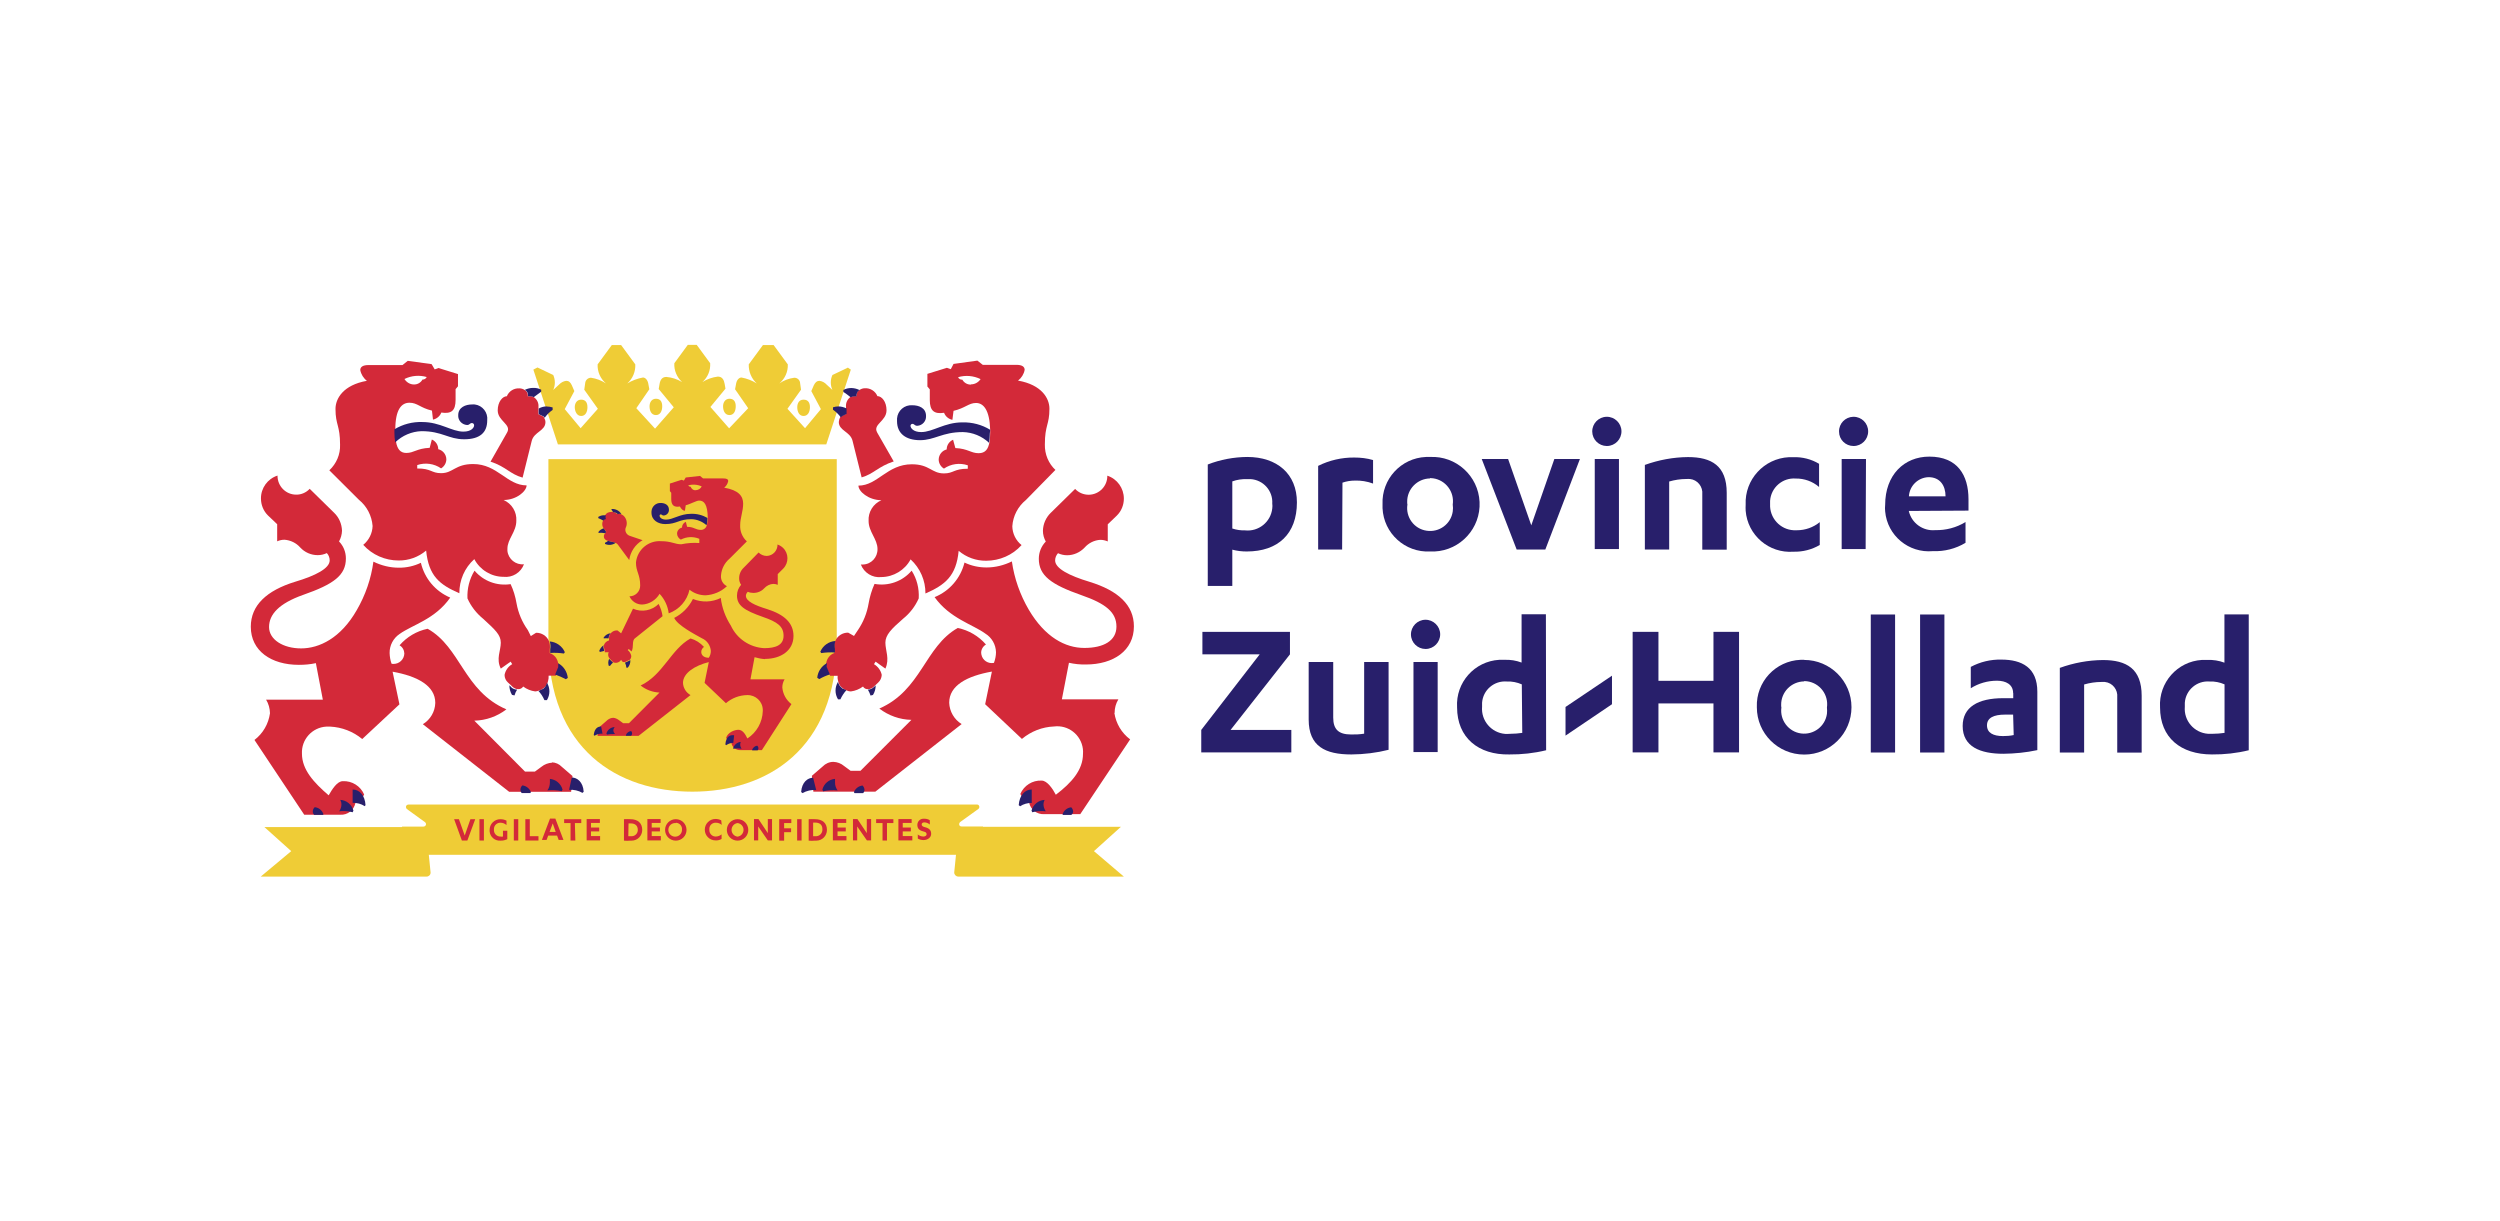 <?xml version="1.0" encoding="UTF-8"?>
<svg id="Laag_1" data-name="Laag 1" xmlns="http://www.w3.org/2000/svg" viewBox="0 0 219 107">
  <g id="Zuid-holland">
    <g id="Woordmerk">
      <g>
        <path d="M105.8,40.69c1.1-.43,2.28-.65,3.46-.66,2.6,0,4.35,1.47,4.35,3.98,0,2.76-1.65,4.3-4.4,4.3-.43,0-.85-.05-1.26-.16v3.18h-2.15v-10.65ZM107.96,46.3c.36.12.73.17,1.1.16,1.19.13,2.26-.73,2.39-1.92.02-.14.02-.29,0-.43.07-1.11-.78-2.07-1.9-2.14-.11,0-.22,0-.32,0-.44-.01-.87.05-1.28.2v4.14Z" style="fill: #281f6b;"/>
        <path d="M117.58,48.14h-2.11v-7.33c.98-.49,2.07-.74,3.16-.73.56,0,1.11.06,1.65.22v2.06c-.51-.19-1.06-.28-1.6-.26-.37,0-.73.06-1.08.18l-.03,5.87Z" style="fill: #281f6b;"/>
        <path d="M125.27,40.03c2.29-.11,4.23,1.66,4.34,3.94.11,2.29-1.66,4.23-3.94,4.34-.13,0-.26,0-.39,0-2.2.11-4.07-1.59-4.17-3.79,0-.12,0-.24,0-.35-.09-2.19,1.61-4.05,3.81-4.14.12,0,.24,0,.36,0ZM125.27,41.91c-1.12.02-2.02.94-2,2.06,0,.08,0,.16.02.23-.17,1.1.58,2.13,1.68,2.29,1.1.17,2.13-.58,2.29-1.68.03-.2.03-.41,0-.61.16-1.11-.61-2.14-1.72-2.3-.09-.01-.18-.02-.27-.02v.03Z" style="fill: #281f6b;"/>
        <path d="M132.86,48.14l-3.06-7.93h2.31l2.03,5.81,2.02-5.81h2.24l-3.03,7.93h-2.51Z" style="fill: #281f6b;"/>
        <path d="M139.48,37.81c-.01-.71.56-1.29,1.26-1.3.71-.01,1.29.56,1.3,1.26.01.71-.56,1.29-1.26,1.3-.01,0-.02,0-.04,0-.69-.01-1.25-.57-1.26-1.26ZM141.82,48.1h-2.12v-7.89h2.12v7.89Z" style="fill: #281f6b;"/>
        <path d="M144.08,40.73c1.22-.44,2.5-.68,3.79-.69,2.06,0,3.39.76,3.39,3.13v4.98h-2.14v-4.84c.07-.67-.41-1.28-1.08-1.35-.11-.01-.21,0-.32,0-.51,0-1.01.08-1.5.22v5.96h-2.13v-7.41Z" style="fill: #281f6b;"/>
        <path d="M159.34,42.65c-.56-.48-1.29-.74-2.03-.73-1.16-.09-2.17.79-2.25,1.95,0,.1,0,.19,0,.29-.06,1.2.87,2.23,2.07,2.29.09,0,.19,0,.28,0,.73,0,1.44-.25,2-.71v2c-.7.41-1.49.61-2.3.59-2.15.16-4.02-1.44-4.19-3.59-.01-.18-.01-.36,0-.53-.1-2.19,1.6-4.05,3.79-4.16.13,0,.26,0,.38,0,.79-.03,1.58.17,2.26.58v2.03Z" style="fill: #281f6b;"/>
        <path d="M161.1,37.81c-.02-.7.54-1.28,1.24-1.3,0,0,.02,0,.03,0,.71,0,1.28.57,1.28,1.28,0,.71-.57,1.28-1.28,1.28h0c-.7,0-1.27-.56-1.27-1.25,0,0,0,0,0,0ZM163.44,48.1h-2.11v-7.89h2.13l-.03,7.89Z" style="fill: #281f6b;"/>
        <path d="M167.21,44.76h0c.24,1.06,1.23,1.78,2.32,1.68.93.02,1.85-.22,2.65-.71v1.82c-.86.52-1.86.77-2.86.73-2.12.19-3.99-1.36-4.18-3.48-.02-.19-.02-.38,0-.57,0-2.62,1.66-4.23,3.87-4.23,2.47,0,3.43,1.63,3.43,3.74v.99l-5.22.03ZM170.43,43.48c0-.94-.48-1.68-1.49-1.68-.92.03-1.67.76-1.72,1.68h3.21Z" style="fill: #281f6b;"/>
        <path d="M105.33,55.35h7.67v1.97l-5.2,6.62h5.32v1.97h-7.89v-1.97l5.12-6.62h-5.02v-1.97Z" style="fill: #281f6b;"/>
        <path d="M121.65,65.68c-1.07.27-2.16.4-3.27.41-2.29,0-3.74-.71-3.74-3.06v-5.04h2.15v4.87c0,1.01.45,1.48,1.56,1.48.38.01.77-.01,1.15-.07v-6.28h2.14v7.69Z" style="fill: #281f6b;"/>
        <path d="M123.6,55.59c-.01-.71.56-1.29,1.26-1.3s1.29.56,1.3,1.26c.01.71-.56,1.29-1.26,1.3,0,0-.01,0-.02,0-.7,0-1.27-.56-1.28-1.26ZM125.94,65.88h-2.12v-7.89h2.12v7.89Z" style="fill: #281f6b;"/>
        <path d="M135.45,65.72c-1.06.26-2.15.38-3.24.37-2.69.05-4.57-1.46-4.57-4.13-.13-2.17,1.52-4.03,3.69-4.16.16,0,.32,0,.47,0,.51-.02,1.01.06,1.49.24v-4.23h2.13l.02,11.89ZM133.31,59.95c-.41-.18-.86-.27-1.31-.25-1.11-.09-2.09.74-2.17,1.86,0,.12,0,.24,0,.35-.1,1.22.81,2.28,2.02,2.38.16.01.31,0,.47-.01.34,0,.69-.03,1.03-.08l-.04-4.24Z" style="fill: #281f6b;"/>
        <path d="M150.1,55.35h2.24v10.56h-2.24v-4.29h-4.82v4.29h-2.26v-10.56h2.26v4.29h4.82v-4.29Z" style="fill: #281f6b;"/>
        <path d="M158.04,57.81c2.29,0,4.15,1.85,4.15,4.14,0,2.29-1.85,4.15-4.14,4.15-2.29,0-4.15-1.85-4.15-4.14,0,0,0-.01,0-.02-.08-2.2,1.63-4.05,3.83-4.14.1,0,.2,0,.31,0ZM158.04,59.69c-1.13.02-2.03.94-2.01,2.07,0,.07,0,.15.02.22-.15,1.1.62,2.12,1.72,2.27,1.1.15,2.12-.62,2.27-1.72.02-.18.02-.37,0-.55.16-1.12-.62-2.15-1.74-2.3-.08-.01-.17-.02-.25-.02v.03Z" style="fill: #281f6b;"/>
        <path d="M166.01,65.92h-2.13v-12.09h2.13v12.09Z" style="fill: #281f6b;"/>
        <path d="M170.33,65.92h-2.13v-12.09h2.13v12.09Z" style="fill: #281f6b;"/>
        <path d="M176.35,60.72c0-.77-.64-1.09-1.42-1.09-.81,0-1.61.23-2.29.66v-1.87c.82-.44,1.74-.66,2.67-.64,1.82,0,3.16.71,3.16,2.81v5.12c-.98.21-1.98.31-2.98.32-2.01,0-3.56-.61-3.56-2.43,0-1.66,1.34-2.44,3.56-2.44h.87v-.44ZM176.35,62.6h-.71c-.99,0-1.58.28-1.58.94s.55.94,1.4.94c.31,0,.63-.02.94-.09l-.05-1.78Z" style="fill: #281f6b;"/>
        <path d="M180.43,58.51c1.21-.44,2.5-.68,3.79-.69,2.06,0,3.39.76,3.39,3.13v4.98h-2.14v-4.84c.07-.67-.41-1.28-1.08-1.35-.11-.01-.21,0-.32,0-.51,0-1.01.08-1.5.22v5.96h-2.13v-7.41Z" style="fill: #281f6b;"/>
        <path d="M197,65.72c-1.06.26-2.14.38-3.23.37-2.73,0-4.55-1.46-4.55-4.13-.13-2.16,1.51-4.02,3.67-4.15.16,0,.32,0,.48,0,.51-.02,1.01.06,1.49.24v-4.23h2.13v11.89ZM194.87,59.95c-.41-.18-.86-.27-1.31-.25-1.11-.09-2.09.74-2.17,1.86,0,.12,0,.24,0,.35-.1,1.22.81,2.28,2.03,2.37.14.01.28,0,.42,0,.34,0,.69-.03,1.03-.08v-4.24Z" style="fill: #281f6b;"/>
      </g>
      <g id="Koppelteken">
        <polygon points="137.14 61.93 137.14 64.44 141.21 61.69 141.21 59.19 137.14 61.93" style="fill: #281f6b;"/>
      </g>
    </g>
    <g id="Beeldmerk">
      <g>
        <g>
          <path d="M83.94,76.79h14.51l-2.62-2.23,2.36-2.13h-14.2l-.4,4c0,.19.15.35.35.36Z" style="fill: #efcc36;"/>
          <path d="M35.19,74.88h50.92v-2.47h-1.87c-.12,0-.22-.09-.22-.21,0-.07.03-.13.08-.18l1.61-1.16c.09-.07.11-.21.04-.3-.04-.06-.11-.09-.19-.08h-49.78c-.12,0-.22.09-.22.21,0,.07.03.13.08.18l1.6,1.16c.09.07.11.21.03.3-.04.05-.11.08-.18.08h-1.87l-.04,2.47Z" style="fill: #efcc36;"/>
          <path d="M22.84,76.79h14.53c.19,0,.35-.15.35-.35,0,0,0,0,0,0l-.4-3.99h-14.16l2.35,2.11-2.67,2.23Z" style="fill: #efcc36;"/>
        </g>
        <path d="M60.65,69.35c6.48,0,12.65-3.64,12.65-13.22v-15.91h-25.26v15.91c-.04,9.58,6.14,13.22,12.61,13.22Z" style="fill: #efcc36;"/>
        <g>
          <path d="M69.84,35.67c0,.4.17.77.55.77s.56-.36.56-.77-.17-.66-.56-.66-.55.32-.55.66Z" style="fill: #efcc36;"/>
          <path d="M57.46,36.36c.38,0,.55-.36.55-.77s-.17-.66-.55-.66-.56.33-.56.66.12.77.56.77Z" style="fill: #efcc36;"/>
          <path d="M63.34,35.59c0,.4.17.77.56.77s.55-.36.55-.77-.17-.66-.55-.66-.56.34-.56.66Z" style="fill: #efcc36;"/>
          <path d="M74.31,32.19l-1.39.66c-.19.42-.19.89,0,1.31l-.51-.47c-.16-.18-.39-.3-.63-.33-.22,0-.36.13-.49.39l-.22.51.84,1.58-1.39,1.67-1.54-1.7,1.19-1.67-.08-.57c-.01-.27-.23-.48-.51-.48-.47.06-.92.23-1.31.5.49-.41.77-1.03.74-1.67l-1.24-1.69h-.94l-1.24,1.69c-.02.63.23,1.24.7,1.67-.41-.26-.86-.43-1.34-.52-.19,0-.39.18-.46.5l-.1.53,1.15,1.66-1.67,1.76-1.64-1.87,1.32-1.6-.07-.41c-.06-.36-.21-.65-.6-.65-.48.06-.94.22-1.35.48.47-.42.72-1.02.68-1.65l-1.18-1.61h-.78l-1.18,1.61c-.04.62.22,1.23.68,1.65-.42-.25-.89-.41-1.38-.45-.39,0-.54.28-.6.65l-.07.41,1.32,1.6-1.64,1.87-1.64-1.79,1.14-1.66-.1-.53c-.07-.32-.27-.5-.46-.5-.48.09-.95.26-1.37.52.47-.42.73-1.03.7-1.67l-1.24-1.69h-.82l-1.24,1.69c-.03.64.24,1.25.73,1.67-.39-.26-.84-.43-1.31-.5-.27,0-.49.21-.51.48l-.08.57,1.19,1.67-1.51,1.7-1.39-1.67.84-1.58-.22-.51c-.12-.26-.26-.39-.49-.39-.24.03-.46.15-.63.33l-.51.47c.19-.42.19-.89,0-1.31l-1.38-.66-.36.19,2.15,6.55h23.51l2.15-6.55-.28-.19Z" style="fill: #efcc36;"/>
          <path d="M50.91,36.44c.38,0,.55-.36.55-.77s-.17-.66-.55-.66-.56.32-.56.66.17.77.56.77Z" style="fill: #efcc36;"/>
        </g>
      </g>
      <g>
        <path d="M48.37,66.81c-.34.02-.67.14-.94.36l-.57.42h-.87l-4.44-4.46c1.02-.02,2-.37,2.81-.99-3.74-1.61-3.99-5.43-6.9-7.06-.96.2-1.82.71-2.46,1.45.26.15.41.42.42.72-.02.52-.45.92-.96.91-.05,0-.11,0-.16-.02-.11-.3-.16-.62-.17-.94-.01-.66.32-1.29.87-1.66,1.12-.81,3.11-1.28,4.44-3.19-1.3-.55-2.25-1.68-2.57-3.05-.6.29-1.27.44-1.94.43-.77,0-1.53-.19-2.22-.53-.2,1.5-.7,2.94-1.46,4.25-1.4,2.45-3.28,3.35-4.87,3.35s-2.81-.78-2.81-1.87.84-2.06,2.99-2.82c2.69-.94,3.74-1.72,3.74-3.19,0-.56-.21-1.09-.6-1.49.16-.29.25-.61.26-.94-.02-.59-.26-1.16-.69-1.57l-2.14-2.1c-.31.33-.74.52-1.19.51-.9,0-1.63-.74-1.63-1.65,0,0,0-.01,0-.02-.87.28-1.46,1.1-1.45,2.01,0,.56.22,1.1.62,1.49l.8.76v1.5c.2-.09.42-.14.64-.14.53.04,1.03.28,1.38.68.4.43.95.67,1.53.67.28,0,.55-.06.8-.18.16.17.25.4.25.64,0,.7-1.24,1.34-3.02,1.87-2.51.77-3.89,2.07-3.89,3.94,0,2.12,1.79,3.34,4.21,3.34.5,0,1-.04,1.49-.15l.61,3.2h-4.97c.22.36.33.77.34,1.19-.13.93-.61,1.77-1.36,2.34l4.36,6.55h3.16c.63.04,1.19-.4,1.32-1.02h.33l.44-.75c-.32-.74-1.06-1.21-1.87-1.17-.5,0-.94.72-1.24,1.24-1.29-1.11-2.34-2.24-2.34-3.65-.06-1.24.89-2.3,2.14-2.37.11,0,.22,0,.33,0,1.03.05,2.02.43,2.81,1.09l3.26-3.04-.6-2.86c2.18.39,3.74,1.23,3.74,2.73-.02.77-.43,1.47-1.09,1.87l7.56,5.92h5.43l.12-1.38-.94-.81c-.23-.24-.54-.38-.87-.39Z" style="fill: #d32939;"/>
        <path d="M97.64,62.45c0-.42.11-.83.33-1.19h-4.95l.62-3.2c.49.11.98.16,1.48.15,2.42,0,4.21-1.22,4.21-3.34,0-1.87-1.38-3.13-3.88-3.9-1.8-.54-3.02-1.18-3.02-1.87,0-.24.09-.46.25-.64.25.12.53.18.8.18.58,0,1.13-.25,1.53-.67.35-.4.85-.65,1.38-.68.22,0,.44.05.65.14v-1.5l.79-.76c.4-.39.62-.93.62-1.49,0-.91-.58-1.73-1.45-2.01.02.9-.7,1.65-1.61,1.67,0,0-.01,0-.02,0-.45,0-.88-.18-1.19-.51l-2.14,2.1c-.42.41-.67.98-.68,1.57,0,.33.09.65.25.94-.39.4-.61.94-.61,1.51,0,1.47,1.08,2.26,3.74,3.19,2.13.74,3.06,1.5,3.06,2.75s-1.14,1.87-2.81,1.87-3.45-.94-4.87-3.35c-.76-1.3-1.27-2.74-1.48-4.23-.69.34-1.45.53-2.22.53-.67,0-1.33-.14-1.93-.43-.34,1.37-1.31,2.5-2.62,3.03,1.34,1.87,3.33,2.38,4.44,3.19.57.35.92.96.94,1.63,0,.32-.07.64-.18.94-.51.1-1-.22-1.1-.73-.01-.05-.02-.11-.02-.16,0-.3.17-.57.42-.72-.64-.74-1.51-1.25-2.47-1.45-2.9,1.64-3.17,5.44-6.87,7.06.81.62,1.79.97,2.81.99l-4.46,4.46h-.87l-.57-.42c-.26-.22-.59-.35-.94-.36-.35,0-.69.15-.94.41l-.94.81.13,1.39h5.43l7.56-5.92c-.65-.4-1.06-1.1-1.09-1.87,0-1.51,1.55-2.34,3.74-2.73l-.59,2.86,3.22,3.04c.79-.66,1.78-1.05,2.81-1.09,1.24-.16,2.37.72,2.53,1.96.02.15.02.3.01.44,0,1.41-1.01,2.54-2.38,3.58-.27-.52-.76-1.24-1.24-1.24-.81-.04-1.55.43-1.87,1.17l.44.75h.33c.12.62.69,1.06,1.32,1.02h3.16l4.37-6.55c-.75-.56-1.24-1.39-1.38-2.31Z" style="fill: #d32939;"/>
        <path d="M76.6,51.17c-.24.54-.41,1.11-.51,1.69-.14.84-.46,1.64-.94,2.34l-.34.51-.51-.29c-.49-.01-.94.28-1.13.73-.09.23-.11.48-.07.73v.32h0c-.39.14-.66.47-.72.88-.01.11-.01.22,0,.33l.28.66.06.13h.66c-.02.17,0,.35.05.51.05.22.17.42.35.55l.17.13.18.08c.13.06.27.1.41.1.38-.05.75-.2,1.06-.43.09.16.27.25.45.23h0c.2,0,.38-.09.51-.23l.16-.15.21-.2c.19-.17.3-.42.31-.67-.08-.39-.33-.73-.68-.94l.14-.22.86.61c.39-.85,0-1.59,0-2.27s.52-1.2,1.54-2.09c.6-.48,1.07-1.09,1.38-1.79.05-.86-.16-1.71-.62-2.43-.8.94-2.04,1.38-3.25,1.16Z" style="fill: #d32939;"/>
        <path d="M67.02,57.72c1.38,0,2.49-.73,2.49-2.01,0-1.13-.79-1.87-2.3-2.35-1.08-.33-1.87-.69-1.87-1.17,0-.13.07-.26.17-.35.15.07.32.1.49.1.36,0,.7-.14.94-.4.21-.23.5-.38.81-.39.13,0,.26.03.38.08v-.94l.49-.49c.49-.51.48-1.32-.03-1.81-.14-.13-.3-.23-.48-.29.01.53-.4.98-.94,1-.27,0-.53-.11-.72-.3l-1.32,1.35c-.25.24-.39.58-.38.94,0,.19.06.38.17.54-.23.26-.36.59-.36.94,0,.88.64,1.3,2.26,1.87,1.28.44,1.82.83,1.82,1.65s-.68,1.09-1.7,1.09c-1.27-.07-2.39-.83-2.92-1.98-.47-.73-.78-1.56-.88-2.42-.76.38-1.65.41-2.44.09-.35.71-.93,1.3-1.64,1.66.29.66,1.87,1.47,2.42,1.78.45.19.75.62.79,1.11,0,.21-.06.42-.18.6-.46,0-.66-.25-.66-.51,0-.18.1-.34.24-.44-.32-.35-.72-.61-1.18-.74-1.71.94-2.4,3.19-4.37,4.12.47.38,1.05.59,1.65.62l-2.67,2.68h-.52l-.34-.25c-.15-.12-.33-.2-.51-.22-.18,0-.35.07-.5.18l-.64.56-.25.84h3.6l4.55-3.57c-.39-.22-.64-.62-.66-1.07,0-.86,1.05-1.52,2.26-1.82l-.37,1.82,1.87,1.78c.52-.45,1.18-.7,1.87-.71.73-.02,1.34.55,1.36,1.28,0,.04,0,.08,0,.12-.03.97-.53,1.87-1.35,2.4-.21-.44-.44-.76-.79-.76s-.94.24-1.07.7l.26.46h.2c.07.38.41.64.8.62h1.87l2.59-4.03c-.46-.35-.75-.88-.8-1.46,0-.25.07-.5.2-.71h-2.99l.36-1.94c.3.09.61.15.92.17Z" style="fill: #d32939;"/>
        <path d="M44.45,48.07c0-.86.78-1.47.78-2.45.05-.78-.4-1.51-1.12-1.82,1.16,0,2.02-.79,2.02-1.28-1.72,0-2.55-1.87-4.68-1.87-1.59,0-1.75.8-2.81.8-.86,0-.86-.42-2.09-.41v-.3c.7-.24,1.48-.13,2.09.29.28-.17.46-.47.46-.8-.01-.42-.3-.78-.71-.88,0-.37-.22-.7-.56-.85l-.19.73c-1.13.05-1.37.45-2.05.45-.54,0-.79-.38-.89-.94-.05-.28-.07-.56-.07-.84v-.27c0-1.76.54-2.35,1.24-2.35s.94.45,1.97.69l.09.79c.33-.07.61-.3.73-.62.86.13,1.25-.14,1.25-1.11v-.94l.21-.25v-1.07l-1.71-.53-.33.12-.27-.46-2.09-.29-.46.37h-2.98c-.5,0-.72.17-.72.44.07.37.28.71.58.94-2.09.37-2.75,1.57-2.75,2.46,0,1.43.4,1.41.4,3.14.03.85-.32,1.66-.94,2.24l2.59,2.58c.7.57,1.13,1.4,1.2,2.3-.02.64-.32,1.24-.82,1.65.79.88,1.92,1.37,3.1,1.37.88.01,1.74-.3,2.41-.87.22,2.23,1.18,2.99,2.91,3.74-.01-1.14.46-2.23,1.31-2.99.5.95,1.49,1.55,2.56,1.55.78.09,1.52-.37,1.79-1.1-.72.08-1.37-.45-1.45-1.17,0-.06,0-.12,0-.18ZM37.38,33.03c-.07.14-.22.23-.37.22-.15.27-.44.44-.75.43-.34,0-.65-.19-.83-.48.61-.3,1.31-.36,1.96-.17Z" style="fill: #d32939;"/>
        <path d="M47.17,36.27v-.63c.03-.34-.13-.66-.41-.85-.1-.06-.21-.09-.32-.08h-.21c.04-.22-.07-.45-.27-.55-.14-.09-.3-.14-.46-.14-.48-.03-.92.25-1.1.69-.37,0-.8.48-.8,1.24,0,.94,1.24,1.23.82,1.94l-1.45,2.55c1.34.43,1.7,1.09,2.81,1.4l.8-3.22c.2-.79,1.19-.87,1.2-1.63,0-.14-.04-.27-.11-.39-.02-.04-.04-.08-.07-.11l-.44-.21Z" style="fill: #d32939;"/>
        <path d="M57.7,52.9c-.59.59-1.48.76-2.25.42l-1.04,2.16-.31-.25c-.37-.04-.71.23-.75.6,0,.03,0,.06,0,.09v.18c-.21.06-.38.21-.45.42,0,.06,0,.11,0,.17l.08.34v.11h.34c-.08.17-.06.37.06.52h0l.34.36h0c.25.11.55.01.69-.22.1.21.22.23.35.19h0l.44-.21h0c.06-.09.1-.2.1-.32-.04-.2-.15-.39-.31-.51l.09-.1.24.22c.23-.39,0-.94.31-1.16l2.41-1.93c-.05-.38-.17-.74-.35-1.08Z" style="fill: #d32939;"/>
        <path d="M53.1,46.59l-.08.11-.09.13c-.04.1-.04.22,0,.32.07.11.17.19.29.22.22.07.48.09.67.17.08.03.16.08.22.15l1.01,1.37c.1-.73.53-1.37,1.17-1.74l-1.12-.38c-.28-.09-.45-.39-.37-.68.14-.27.14-.58,0-.85-.09-.18-.24-.31-.43-.38-.1-.04-.22-.04-.32,0-.12-.12-.28-.19-.45-.19-.12,0-.24.02-.36.07-.1.05-.18.13-.23.22-.05.1-.05.21,0,.31l-.18.09v.07c-.1.19-.1.42,0,.61h0l.28.37Z" style="fill: #d32939;"/>
        <path d="M48.89,58.09c-.06-.41-.34-.74-.73-.88h0v-.32c.04-.25.01-.5-.07-.73-.19-.45-.64-.74-1.13-.73l-.46.29-.26-.52c-.5-.7-.84-1.5-.99-2.34-.1-.59-.27-1.16-.52-1.69-1.19.18-2.38-.26-3.16-1.18-.45.73-.66,1.58-.62,2.43.31.7.79,1.31,1.38,1.79,1.02.94,1.54,1.39,1.54,2.09s-.43,1.42,0,2.27l.86-.61.14.22c-.35.2-.59.54-.67.94,0,.26.11.5.3.67l.22.2.15.15c.14.14.33.23.52.23h0c.18.01.35-.08.44-.23.31.23.67.38,1.06.43.21-.02.41-.09.59-.19l.18-.13c.17-.14.29-.33.34-.55.05-.17.07-.34.06-.51h.63l.06-.13.27-.66c-.03-.1-.06-.2-.1-.29Z" style="fill: #d32939;"/>
        <path d="M65.43,47.43c-.41-.37-.62-.9-.59-1.44,0-.63.26-1.2.26-1.87s-.4-1.18-1.66-1.4c.18-.14.3-.34.35-.57,0-.18-.14-.24-.45-.24h-1.75l-.27-.22-1.25.14-.16.27-.2-.07-1.03.33v.66l.12.15v.54c0,.55.24.75.76.66.1.21.26.37.44.37l.07-.48c.34-.07.94-.41,1.17-.41.43,0,.74.32.76,1.51v.09c0,.18-.03.36-.08.53-.04.25-.25.43-.5.44-.51,0-.62-.27-1.23-.27l-.11-.44c-.21.09-.34.29-.34.51-.24.05-.42.26-.43.51,0,.23.13.43.33.54.5-.26,1.09-.29,1.62-.07v.37c-.53-.04-1.06,0-1.58.11-.57,0-.87-.27-1.74-.27-1.13-.09-2.12.74-2.23,1.87,0,.81.37,1.03.37,2.02,0,.52-.42.94-.94.94.2.44.63.72,1.11.72.63-.03,1.21-.39,1.53-.94.44.47.72,1.07.8,1.71.92-.33,1.61-1.11,1.82-2.07.4.32.9.49,1.41.49.7-.04,1.36-.32,1.87-.8-.35-.17-.56-.54-.52-.94.04-.57.31-1.1.75-1.47l1.52-1.52ZM60.96,42.94c-.2.03-.39-.1-.45-.3-.09,0-.18-.04-.22-.12.39-.11.81-.08,1.18.09-.09.19-.29.32-.51.33Z" style="fill: #d32939;"/>
        <path d="M92.47,41.18c-.62-.57-.96-1.39-.94-2.24,0-1.73.4-1.71.4-3.14,0-.89-.66-2.09-2.75-2.46.3-.23.51-.56.58-.94,0-.27-.22-.44-.72-.44h-2.95l-.47-.37-2.09.29-.24.46-.34-.12-1.71.53v1.11l.21.25v.94c0,.94.39,1.24,1.25,1.11.12.32.4.55.73.62l.1-.79c1.03-.24,1.33-.69,1.97-.69s1.19.59,1.24,2.36c0,.09,0,.17,0,.26,0,.28-.02.56-.07.84-.1.57-.35.94-.94.94-.68,0-.94-.4-2.04-.45l-.2-.73c-.34.15-.56.48-.56.85-.4.1-.69.46-.7.88,0,.33.18.63.46.8.61-.42,1.38-.53,2.09-.29v.3c-1.24,0-1.23.41-2.09.41-1.09,0-1.25-.8-2.81-.8-2.17,0-3,1.87-4.68,1.87,0,.5.85,1.26,2.01,1.28-.72.31-1.17,1.04-1.12,1.82,0,.94.78,1.59.78,2.45.02.73-.55,1.34-1.27,1.36-.06,0-.12,0-.19,0,.28.73,1.02,1.19,1.8,1.1,1.07-.01,2.06-.61,2.56-1.55.84.77,1.31,1.86,1.3,2.99,1.73-.76,2.7-1.53,2.91-3.74.67.57,1.53.88,2.41.87,1.18,0,2.31-.49,3.1-1.37-.5-.4-.8-1.01-.81-1.65.06-.9.49-1.73,1.19-2.3l2.59-2.64ZM85.05,33.69c-.31.01-.6-.16-.75-.43-.16.01-.31-.07-.37-.22.65-.19,1.35-.13,1.97.17-.19.28-.5.46-.84.46v.02Z" style="fill: #d32939;"/>
        <path d="M76.84,37.88c-.41-.71.82-.98.82-1.94,0-.76-.42-1.24-.8-1.24-.18-.44-.63-.72-1.1-.69-.17,0-.33.06-.47.15-.19.11-.3.32-.26.54h-.2c-.11,0-.23.03-.33.08-.27.19-.42.52-.39.85v.63l-.45.21s-.05.07-.07.11c-.07.12-.1.26-.11.39,0,.76,1,.84,1.2,1.63l.8,3.22c1.07-.31,1.42-.94,2.81-1.4l-1.46-2.55Z" style="fill: #d32939;"/>
        <g>
          <path d="M40.46,73.63l-.68-1.87h.42l.51,1.43.5-1.43h.42l-.69,1.87h-.47Z" style="fill: #d32939;"/>
          <path d="M42.39,73.63h-.39v-1.87h.39v1.87Z" style="fill: #d32939;"/>
          <path d="M44.36,72.27c-.14-.13-.33-.2-.52-.2-.3-.01-.56.23-.57.53,0,.02,0,.05,0,.07-.03.31.2.58.51.61.02,0,.04,0,.06,0,.07.02.14.02.22,0v-.51h.38v.74c-.19.09-.4.14-.61.13-.48.03-.9-.33-.94-.82,0-.04,0-.08,0-.12,0-.52.42-.94.94-.94.19,0,.38.04.54.13v.36Z" style="fill: #d32939;"/>
          <path d="M45.4,73.63h-.39v-1.87h.39v1.87Z" style="fill: #d32939;"/>
          <path d="M46.02,71.76h.39v1.49h.76v.38h-1.15v-1.87Z" style="fill: #d32939;"/>
          <path d="M48.02,73.2l-.14.38h-.41l.71-1.87h.47l.71,1.87h-.42l-.14-.38h-.78ZM48.42,72.13l-.28.75h.54l-.26-.75Z" style="fill: #d32939;"/>
          <path d="M50.39,73.63h-.41v-1.53h-.56v-.34h1.5v.34h-.56l.04,1.53Z" style="fill: #d32939;"/>
          <path d="M52.57,73.24v.38h-1.18v-1.87h1.16v.34h-.78v.4h.72v.34h-.72v.41h.8Z" style="fill: #d32939;"/>
          <path d="M54.66,71.76c.18-.01.37-.01.55,0,.66,0,1.05.34,1.05.94,0,.52-.41.94-.93.94-.04,0-.08,0-.12,0-.18.02-.37.02-.55,0v-1.87ZM55.05,73.25h.2c.31.04.59-.18.62-.49,0-.02,0-.05,0-.07,0-.37-.24-.56-.62-.56h-.19l-.02,1.12Z" style="fill: #d32939;"/>
          <path d="M57.89,73.24v.38h-1.18v-1.87h1.16v.34h-.78v.4h.72v.34h-.72v.41h.8Z" style="fill: #d32939;"/>
          <path d="M59.2,71.76c.52,0,.94.42.94.94s-.42.94-.94.94-.94-.42-.94-.94.42-.94.94-.94ZM59.2,72.1c-.33-.03-.62.21-.65.54s.21.62.54.65c.33.03.62-.21.65-.54,0-.02,0-.04,0-.05.04-.3-.17-.58-.47-.62-.02,0-.05,0-.07,0v.03Z" style="fill: #d32939;"/>
          <path d="M63.22,72.26c-.13-.12-.31-.19-.5-.19-.3-.02-.56.2-.58.5,0,.04,0,.08,0,.12-.02.3.21.57.51.59.02,0,.03,0,.05,0,.19,0,.37-.07.51-.19v.4c-.16.1-.35.14-.53.13-.52,0-.94-.42-.94-.94s.42-.94.94-.94c.17,0,.35.04.5.12l.04.38Z" style="fill: #d32939;"/>
          <path d="M64.61,71.76c.52,0,.94.42.94.94s-.42.94-.94.94-.94-.42-.94-.94.42-.94.94-.94ZM64.61,72.1c-.33.04-.56.34-.52.67.03.27.25.49.52.52.33-.04.56-.34.52-.67-.03-.27-.25-.49-.52-.52Z" style="fill: #d32939;"/>
          <path d="M67.26,72.98v-1.23h.37v1.87h-.37l-.84-1.22v1.22h-.37v-1.87h.39l.82,1.23Z" style="fill: #d32939;"/>
          <path d="M68.26,73.63v-1.87h1.06v.34h-.63v.46h.61v.34h-.61v.74h-.43Z" style="fill: #d32939;"/>
          <path d="M70.22,73.63h-.39v-1.87h.39v1.87Z" style="fill: #d32939;"/>
          <path d="M70.84,71.76c.18-.01.37-.01.55,0,.66,0,1.05.34,1.05.94,0,.52-.41.94-.93.94-.04,0-.08,0-.12,0-.18.02-.37.02-.55,0v-1.87ZM71.23,73.25h.2c.31.03.58-.2.61-.51,0-.04,0-.08,0-.12,0-.37-.24-.56-.62-.56h-.19v1.19Z" style="fill: #d32939;"/>
          <path d="M74.15,73.24v.38h-1.19v-1.87h1.17v.34h-.76v.4h.72v.34h-.72v.41h.78Z" style="fill: #d32939;"/>
          <path d="M75.93,72.98v-1.23h.38v1.87h-.37l-.85-1.22v1.22h-.37v-1.87h.39l.82,1.23Z" style="fill: #d32939;"/>
          <path d="M77.69,73.63h-.38v-1.53h-.56v-.34h1.51v.34h-.56v1.53Z" style="fill: #d32939;"/>
          <path d="M79.92,73.24v.38h-1.22v-1.87h1.16v.34h-.78v.4h.71v.34h-.71v.41h.83Z" style="fill: #d32939;"/>
          <path d="M80.38,73.09c.14.12.31.18.5.19.15,0,.29-.06.29-.21s-.11-.19-.3-.24c-.36-.1-.51-.26-.51-.57,0-.29.23-.54.53-.54.03,0,.05,0,.08,0,.17,0,.34.04.48.13v.38c-.13-.12-.29-.18-.47-.19-.16,0-.24.07-.24.19s.1.19.32.24c.36.1.51.27.51.58s-.3.54-.67.54c-.17,0-.35-.04-.5-.13v-.38Z" style="fill: #d32939;"/>
        </g>
      </g>
      <g>
        <path d="M70.29,69.47l-.11-.09c.06-.87.58-1.25,1.05-1.25l.27,1.08c-.42-.04-.84.06-1.21.27Z" style="fill: #281f6b;"/>
        <path d="M72.1,69.32c.42-.1.85-.13,1.27-.08-.15-.21-.23-.46-.22-.71,0-.1,0-.2,0-.3-.53.04-.98.42-1.11.94l.07.16Z" style="fill: #281f6b;"/>
        <path d="M75.61,69.48h-.75l-.06-.09c.13-.32.42-.54.76-.58.1.1.16.23.17.37,0,.11-.04.22-.12.3Z" style="fill: #281f6b;"/>
        <path d="M89.36,70.63l-.12-.1c.06-.85.53-1.37,1.14-1.37v1.18c-.36-.01-.72.09-1.02.29Z" style="fill: #281f6b;"/>
        <path d="M90.43,71.16l-.07-.15c.14-.53.6-.91,1.15-.94-.06.12-.1.26-.1.39,0,.22.08.43.2.61-.39-.05-.79-.02-1.17.08Z" style="fill: #281f6b;"/>
        <path d="M93.84,71.39h-.75v-.09c.12-.32.41-.55.75-.58.1.1.16.23.17.37-.01.12-.07.23-.17.3Z" style="fill: #281f6b;"/>
        <path d="M65.89,65.74v-.07c.07-.19.25-.33.45-.35.06.06.1.15.1.23,0,.07-.03.13-.07.18h-.48Z" style="fill: #281f6b;"/>
        <path d="M64.26,65.59c.23-.04.47-.04.7,0-.07-.11-.12-.24-.12-.37,0-.08.02-.16.05-.23-.32.03-.59.26-.67.57l.05.04Z" style="fill: #281f6b;"/>
        <path d="M63.61,65.28l-.07-.07c.07-.84.56-.83.77-.8l-.07.66c-.22,0-.44.08-.63.21Z" style="fill: #281f6b;"/>
        <path d="M54.83,64.46v-.07c.07-.19.25-.33.46-.35.11.12.11.3,0,.41h-.46Z" style="fill: #281f6b;"/>
        <path d="M53.17,64.35c.23-.05.47-.06.71-.05-.08-.08-.14-.19-.15-.31,0-.11.05-.22.12-.3-.34.01-.64.24-.73.57l.05.08Z" style="fill: #281f6b;"/>
        <path d="M52.08,64.45l-.07-.06c.07-.6.37-.75.65-.75l.12.63c-.25-.02-.49.05-.7.18Z" style="fill: #281f6b;"/>
        <path d="M51.03,69.46c-.36-.21-.77-.3-1.18-.27l.24-1.08c.46,0,.99.38,1.04,1.25l-.1.09Z" style="fill: #281f6b;"/>
        <path d="M49.21,69.31l.07-.14c-.14-.51-.58-.89-1.11-.94,0,.1,0,.21,0,.31,0,.25-.07.5-.22.7.42-.05.85-.03,1.26.07Z" style="fill: #281f6b;"/>
        <path d="M45.7,69.47c-.07-.08-.11-.18-.11-.29,0-.15.06-.28.17-.38.34.04.62.27.75.58l-.05.09h-.76Z" style="fill: #281f6b;"/>
        <path d="M31.95,70.62c-.31-.2-.68-.31-1.06-.29v-1.17c.6,0,1.08.51,1.13,1.37l-.07.09Z" style="fill: #281f6b;"/>
        <path d="M30.88,71.15c-.38-.1-.78-.13-1.17-.08.13-.18.2-.39.2-.61,0-.14-.04-.27-.1-.39.55.03,1.01.41,1.15.94l-.07.15Z" style="fill: #281f6b;"/>
        <path d="M27.52,71.38c-.08-.08-.12-.18-.12-.29,0-.15.06-.28.17-.38.34.03.63.26.75.58v.09h-.8Z" style="fill: #281f6b;"/>
        <g>
          <path d="M72.44,58.09c-.48.26-.8.74-.85,1.28l.17.12c.3-.17.61-.31.94-.41l-.28-.66c0-.11,0-.22.03-.33Z" style="fill: #281f6b;"/>
          <path d="M76.03,60.42h0c.1.16.17.34.23.51l.21-.05c.16-.25.24-.54.24-.84l-.16.15c-.14.14-.33.22-.52.22Z" style="fill: #281f6b;"/>
          <path d="M73.18,56.15c-.58.04-1.09.4-1.32.94l.08.12c.4-.06.8-.08,1.2-.05v-.32c-.04-.23-.03-.47.04-.69Z" style="fill: #281f6b;"/>
          <path d="M73.76,60.28c-.18-.14-.3-.33-.35-.55-.29.47-.29,1.06,0,1.53h.21c.13-.29.31-.56.52-.8l-.18-.08-.21-.09Z" style="fill: #281f6b;"/>
        </g>
        <path d="M34.62,38.75c.62-.6,1.44-.95,2.3-.98,1.82,0,2.36.71,3.74.71s2.02-.59,2.02-1.65c.08-.69-.4-1.31-1.09-1.4-.08,0-.16-.01-.24,0-.55,0-1.21.24-1.21.94-.03.45.32.83.77.86,0,0,0,0,.01,0,.23,0,.23-.17.42-.17.1,0,.18.07.19.17,0,.01,0,.03,0,.04,0,.19-.24.54-.94.54-1.01,0-2.03-.84-3.59-.84-.86-.03-1.71.19-2.45.64v.27c0,.29.02.59.07.88Z" style="fill: #281f6b;"/>
        <g>
          <path d="M47.89,35.6c-.25,0-.49.07-.7.19v.49l.45.21s.05.07.07.11c.19-.27.43-.51.7-.69v-.22c-.17-.05-.34-.08-.51-.08Z" style="fill: #281f6b;"/>
          <path d="M46.24,34.71h.2c.11,0,.22.03.32.08.22-.17.46-.35.65-.48v-.17c-.22-.12-.46-.17-.71-.16-.25,0-.49.06-.72.17.2.11.31.33.27.55Z" style="fill: #281f6b;"/>
        </g>
        <g>
          <path d="M54.12,45.04c.1-.04.22-.04.32,0-.18-.3-.52-.48-.87-.45v.07c.05.07.1.13.14.21.15,0,.3.06.41.17Z" style="fill: #281f6b;"/>
          <path d="M53.02,46.71l.08-.11-.21-.32h0c-.18.05-.35.16-.46.31v.1c.19-.03.39-.02.58.02Z" style="fill: #281f6b;"/>
          <path d="M53,47.54v.11c.31.14.67.1.94-.1-.2-.07-.46-.09-.67-.17-.08.06-.17.12-.26.16Z" style="fill: #281f6b;"/>
          <path d="M53.08,45.46c-.05-.1-.05-.21,0-.31-.23-.04-.47,0-.67.13v.11c.16.06.31.14.46.23v-.07l.22-.09Z" style="fill: #281f6b;"/>
          <path d="M54.75,58.05c.07.14.11.29.12.44h.12c.16-.18.24-.41.23-.66l-.44.21h-.04Z" style="fill: #281f6b;"/>
          <path d="M53.34,58.33h.1c.08-.11.16-.2.26-.29l-.34-.32c-.09.19-.1.41-.03.61Z" style="fill: #281f6b;"/>
          <path d="M52.89,56.52c-.19.12-.33.3-.4.51l.07.08.37-.09-.08-.34c0-.06.02-.11.04-.17Z" style="fill: #281f6b;"/>
          <path d="M53.51,55.47c-.26.02-.49.17-.63.38v.07c.15-.01.29-.01.44,0v-.06c.01-.15.08-.29.19-.4Z" style="fill: #281f6b;"/>
        </g>
        <g>
          <path d="M48.2,56.88v.32c.4-.03.8-.01,1.2.05l.08-.12c-.23-.53-.74-.89-1.32-.94.07.22.08.46.04.69Z" style="fill: #281f6b;"/>
          <path d="M44.77,60.18l-.15-.15c0,.3.08.59.23.84l.22.05c.05-.18.13-.36.23-.51h0c-.2,0-.39-.08-.53-.22Z" style="fill: #281f6b;"/>
          <path d="M47.39,60.42c-.07.05-.14.08-.22.11.22.23.39.5.52.8h.22c.29-.47.29-1.06,0-1.53-.04.22-.16.41-.34.55l-.19.07Z" style="fill: #281f6b;"/>
          <path d="M49.74,59.38c-.06-.54-.37-1.02-.84-1.28,0,.11,0,.22,0,.33l-.27.66c.32.11.64.25.94.41l.18-.12Z" style="fill: #281f6b;"/>
        </g>
        <path d="M61.99,45.38c-.45-.26-.95-.39-1.47-.37-.94,0-1.56.51-2.17.51-.42,0-.57-.22-.57-.34,0-.06.04-.12.1-.12,0,0,0,0,0,0,.11,0,.11.1.26.1.27-.02.47-.24.46-.51,0,0,0,0,0,0,0-.44-.39-.59-.72-.59-.43-.02-.79.32-.81.75,0,.03,0,.06,0,.1,0,.66.58,1,1.21,1,1.02,0,1.19-.43,2.28-.43.49.01.96.2,1.33.53.06-.17.08-.35.08-.53v-.09Z" style="fill: #281f6b;"/>
        <path d="M86.74,37.65c-.73-.45-1.58-.67-2.44-.65-1.56,0-2.59.85-3.6.85-.7,0-.94-.36-.94-.55,0-.09.07-.16.16-.17.19,0,.19.17.43.17.44-.02.79-.4.77-.84,0,0,0-.01,0-.02,0-.73-.66-.94-1.2-.94-.69-.05-1.29.47-1.34,1.16,0,.08,0,.16,0,.24,0,1.06.75,1.66,2.02,1.66s1.95-.71,3.74-.71c.86.02,1.67.35,2.3.94.05-.28.07-.56.07-.84.02-.1.02-.19.03-.29Z" style="fill: #281f6b;"/>
        <g>
          <path d="M75.04,34.71c-.04-.22.07-.44.26-.54-.22-.11-.46-.17-.71-.18-.25,0-.49.05-.71.17v.17c.2.13.43.3.64.47.1-.05.21-.08.33-.08h.2Z" style="fill: #281f6b;"/>
          <path d="M74.16,36.27v-.49c-.22-.11-.46-.17-.71-.18-.16,0-.32.03-.48.08v.21c.27.19.51.42.7.69.02-.04.04-.08.07-.11l.42-.21Z" style="fill: #281f6b;"/>
        </g>
      </g>
    </g>
  </g>
</svg>